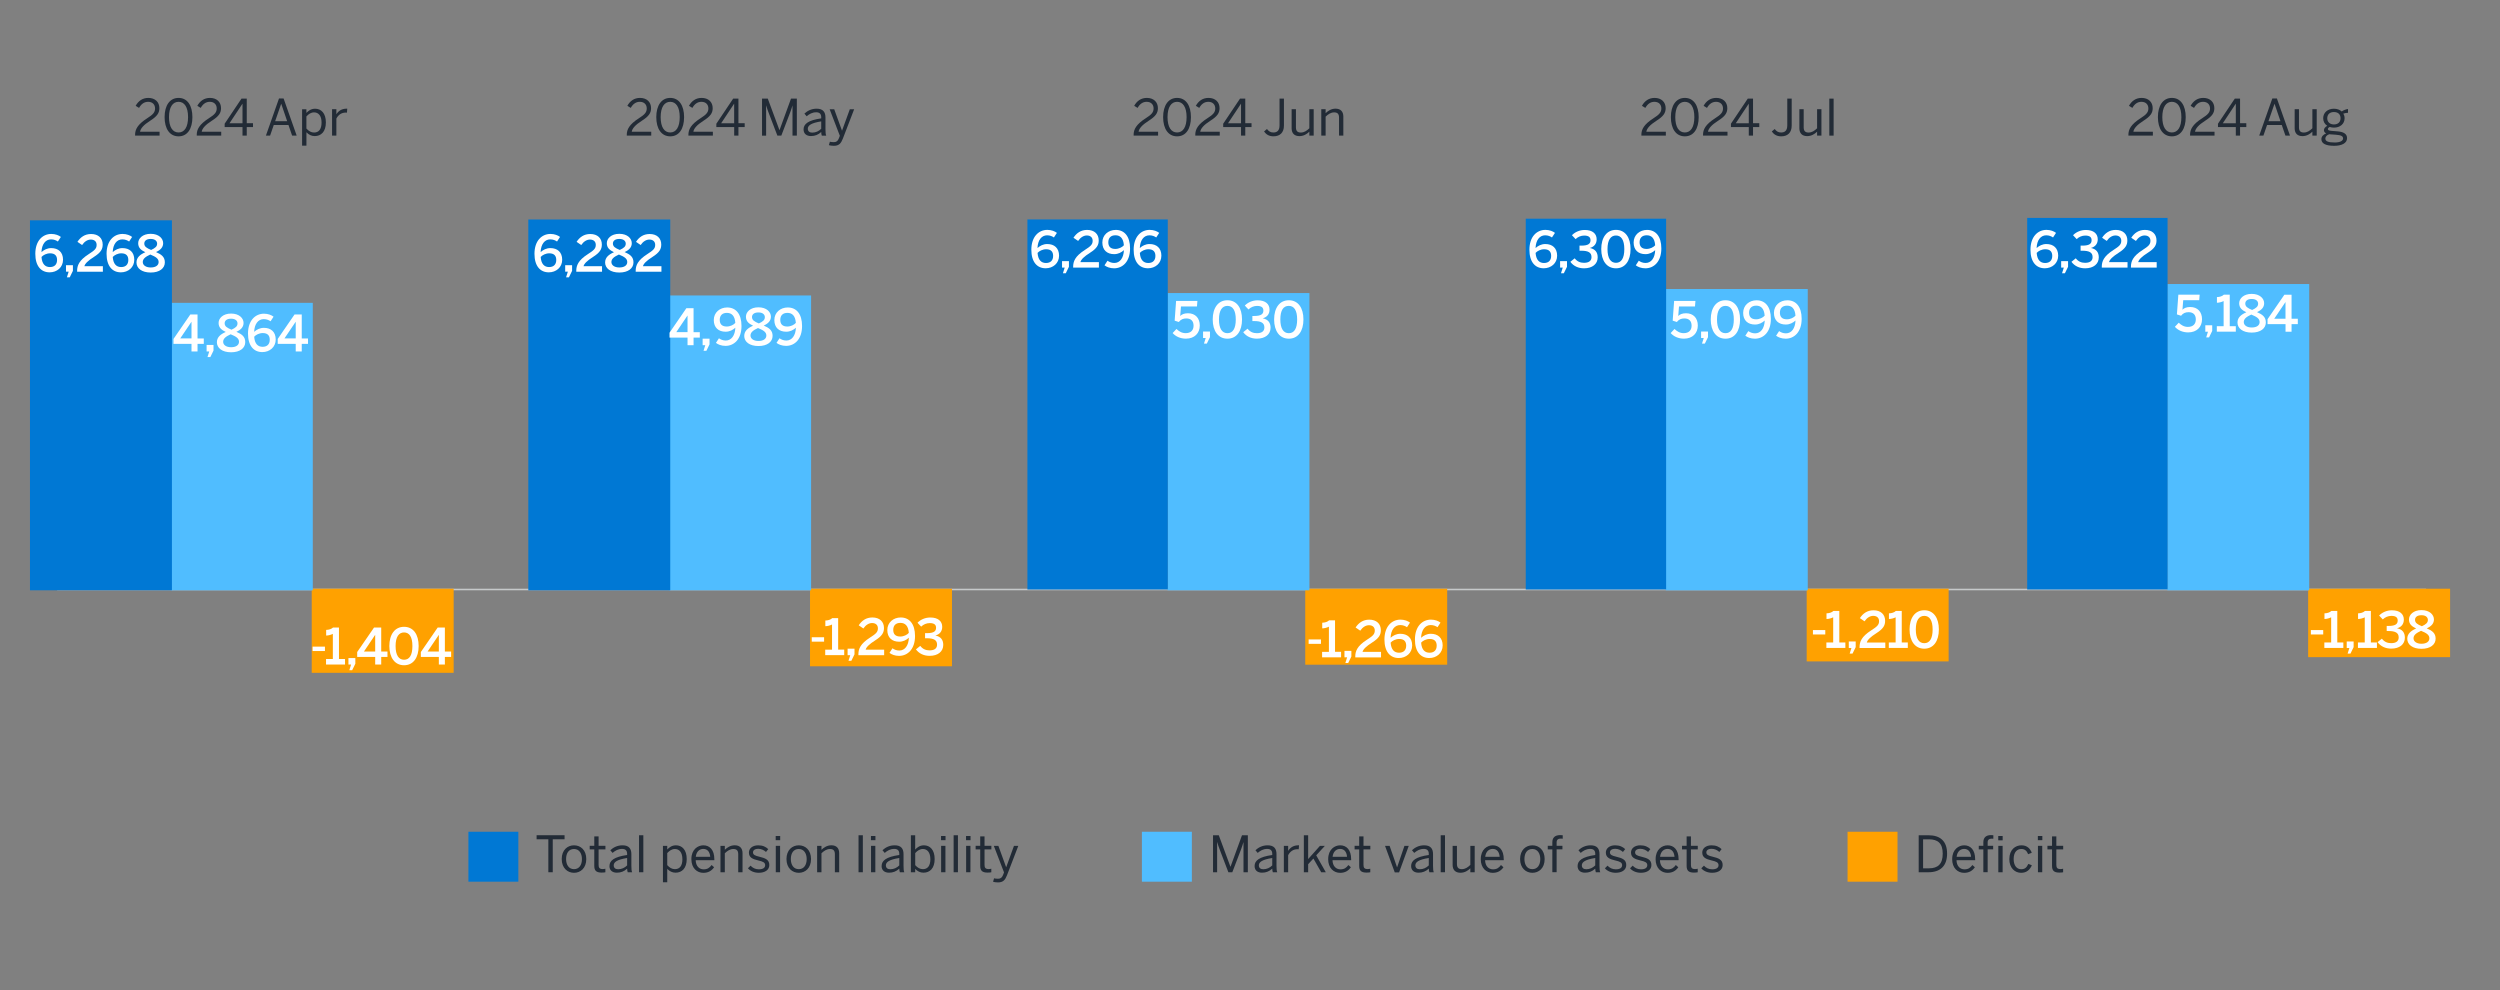 <?xml version="1.0" encoding="UTF-8"?><svg id="graph" xmlns="http://www.w3.org/2000/svg" viewBox="0 0 800 316.94"><rect x="0" y="0" width="800" height="316.94" fill="#808080" stroke="none"/><defs><style>.cls-1,.cls-2,.cls-3{fill:none;}.cls-4,.cls-5{fill:#ffa100;}.cls-6{stroke:#50bdff;}.cls-6,.cls-7{fill:#50bdff;}.cls-6,.cls-8,.cls-2,.cls-5,.cls-3{stroke-miterlimit:10;}.cls-6,.cls-8,.cls-5,.cls-3{stroke-width:.5px;}.cls-9,.cls-8{fill:#0078d4;}.cls-10{isolation:isolate;}.cls-8{stroke:#0078d4;}.cls-11{fill:#fff;}.cls-2{stroke:#000;}.cls-12{fill:#222b36;}.cls-5{stroke:#ffa100;}.cls-3{stroke:#c6c9ca;}</style></defs><path class="cls-12" d="M175.47,279.12v-10.55h-3.76v-1.3h8.95v1.3h-3.78v10.55h-1.41Z"/><path class="cls-12" d="M179.75,274.9c0-2.91,1.86-4.4,3.94-4.4s3.92,1.49,3.92,4.4-1.86,4.4-3.92,4.4-3.94-1.5-3.94-4.4ZM186.22,274.9c0-1.76-.85-3.22-2.53-3.22s-2.54,1.31-2.54,3.22c0,1.79.83,3.23,2.54,3.23,1.6,0,2.53-1.3,2.53-3.23Z"/><path class="cls-12" d="M190.17,277.07v-5.27h-1.47v-1.14h1.47v-3.01h1.38v3.01h2.19v1.14h-2.19v4.96c0,.9.29,1.34,1.31,1.34.3,0,.64-.05.86-.11v1.14c-.24.05-.77.1-1.2.1-1.78,0-2.35-.69-2.35-2.16Z"/><path class="cls-12" d="M195.03,277.12c0-1.71,1.46-2.93,5.65-3.52v-.38c0-1.06-.56-1.57-1.6-1.57-1.28,0-2.23.56-3.06,1.28l-.72-.86c.98-.9,2.24-1.57,3.92-1.57,2.02,0,2.82,1.06,2.82,2.82v3.73c0,1.02.06,1.65.24,2.08h-1.41c-.11-.35-.19-.69-.19-1.17-.94.88-2,1.3-3.27,1.3-1.46,0-2.39-.77-2.39-2.13ZM200.68,276.93v-2.37c-3.22.51-4.29,1.3-4.29,2.35,0,.82.54,1.25,1.42,1.25,1.12,0,2.08-.46,2.87-1.23Z"/><path class="cls-12" d="M204.49,279.12v-11.84h1.38v11.84h-1.38Z"/><path class="cls-12" d="M212.14,282.32v-11.65h1.38v1.17c.64-.7,1.52-1.34,2.79-1.34,1.94,0,3.44,1.44,3.44,4.39s-1.52,4.37-3.59,4.37c-1.04,0-1.92-.46-2.64-1.22v4.29h-1.38ZM218.36,274.9c0-2.16-1.02-3.22-2.38-3.22-.98,0-1.76.53-2.46,1.3v3.87c.74.83,1.55,1.28,2.45,1.28,1.47,0,2.4-.99,2.4-3.23Z"/><path class="cls-12" d="M221.24,274.9c0-3.07,2.05-4.4,3.83-4.4,2,0,3.52,1.41,3.52,4.47v.29h-5.97c.05,1.91,1.15,2.93,2.54,2.93,1.22,0,1.9-.5,2.55-1.38l.8.71c-.78,1.12-1.86,1.79-3.44,1.79-2,0-3.83-1.46-3.83-4.4ZM227.27,274.18c-.11-1.5-.83-2.53-2.22-2.53-1.14,0-2.21.78-2.4,2.53h4.63Z"/><path class="cls-12" d="M230.55,279.12v-8.45h1.39v1.26c.74-.72,1.79-1.44,3.17-1.44,1.62,0,2.5.93,2.5,2.53v6.1h-1.38v-5.79c0-1.12-.48-1.65-1.55-1.65-1.01,0-1.86.53-2.74,1.36v6.08h-1.39Z"/><path class="cls-12" d="M239.35,277.84l.83-.83c.64.69,1.49,1.17,2.64,1.17,1.31,0,2.03-.46,2.03-1.33s-.74-1.17-2.18-1.5c-1.79-.43-3.02-.91-3.02-2.54,0-1.28,1.12-2.31,2.96-2.31,1.49,0,2.45.48,3.23,1.22l-.72.91c-.64-.59-1.5-1.01-2.45-1.01-1.23,0-1.71.54-1.71,1.14,0,.78.67,1.07,2,1.38,1.9.46,3.22.93,3.22,2.67,0,1.62-1.46,2.48-3.38,2.48-1.52,0-2.77-.61-3.46-1.44Z"/><path class="cls-12" d="M248.22,268.86v-1.34h1.44v1.34h-1.44ZM248.25,279.12v-8.45h1.38v8.45h-1.38Z"/><path class="cls-12" d="M251.67,274.9c0-2.91,1.86-4.4,3.94-4.4s3.92,1.49,3.92,4.4-1.86,4.4-3.92,4.4-3.94-1.5-3.94-4.4ZM258.14,274.9c0-1.76-.85-3.22-2.53-3.22s-2.54,1.31-2.54,3.22c0,1.79.83,3.23,2.54,3.23,1.6,0,2.53-1.3,2.53-3.23Z"/><path class="cls-12" d="M261.48,279.12v-8.45h1.39v1.26c.74-.72,1.79-1.44,3.17-1.44,1.62,0,2.5.93,2.5,2.53v6.1h-1.38v-5.79c0-1.12-.48-1.65-1.55-1.65-1.01,0-1.86.53-2.74,1.36v6.08h-1.39Z"/><path class="cls-12" d="M274.73,279.12v-11.84h1.38v11.84h-1.38Z"/><path class="cls-12" d="M278.7,268.86v-1.34h1.44v1.34h-1.44ZM278.73,279.12v-8.45h1.38v8.45h-1.38Z"/><path class="cls-12" d="M282.12,277.12c0-1.71,1.46-2.93,5.65-3.52v-.38c0-1.06-.56-1.57-1.6-1.57-1.28,0-2.23.56-3.06,1.28l-.72-.86c.98-.9,2.24-1.57,3.92-1.57,2.02,0,2.82,1.06,2.82,2.82v3.73c0,1.02.06,1.65.24,2.08h-1.41c-.11-.35-.19-.69-.19-1.17-.94.88-2,1.3-3.27,1.3-1.46,0-2.39-.77-2.39-2.13ZM287.77,276.93v-2.37c-3.22.51-4.29,1.3-4.29,2.35,0,.82.54,1.25,1.42,1.25,1.12,0,2.08-.46,2.87-1.23Z"/><path class="cls-12" d="M292.86,278.03v1.09h-1.38v-11.84h1.38v4.58c.64-.72,1.52-1.36,2.79-1.36,1.94,0,3.44,1.44,3.44,4.39s-1.52,4.37-3.59,4.37c-1.04,0-1.92-.46-2.64-1.22ZM297.71,274.9c0-2.16-1.02-3.22-2.38-3.22-.98,0-1.76.53-2.46,1.3v3.87c.74.83,1.55,1.28,2.45,1.28,1.47,0,2.4-.99,2.4-3.23Z"/><path class="cls-12" d="M301.13,268.86v-1.34h1.44v1.34h-1.44ZM301.16,279.12v-8.45h1.38v8.45h-1.38Z"/><path class="cls-12" d="M305.16,279.12v-11.84h1.38v11.84h-1.38Z"/><path class="cls-12" d="M309.13,268.86v-1.34h1.44v1.34h-1.44ZM309.16,279.12v-8.45h1.38v8.45h-1.38Z"/><path class="cls-12" d="M313.67,277.07v-5.27h-1.47v-1.14h1.47v-3.01h1.38v3.01h2.19v1.14h-2.19v4.96c0,.9.29,1.34,1.31,1.34.3,0,.64-.05.86-.11v1.14c-.24.05-.77.1-1.2.1-1.78,0-2.35-.69-2.35-2.16Z"/><path class="cls-12" d="M317.78,282.16l.32-1.1c.24.06.66.14,1.25.14.86,0,1.28-.37,1.62-1.2l.32-.83-3.27-8.5h1.46l2.48,6.83h.03l2.48-6.83h1.39l-3.62,9.41c-.58,1.49-1.23,2.29-2.88,2.29-.75,0-1.22-.1-1.58-.21Z"/><rect class="cls-9" x="149.89" y="266.16" width="15.98" height="15.98"/><path class="cls-12" d="M388.17,279.12v-11.84h1.84l3.73,10.07h.03l3.67-10.07h1.87v11.84h-1.39v-9.59h-.03c-.16.62-.45,1.39-.72,2.18l-2.83,7.41h-1.26l-2.83-7.41c-.29-.78-.48-1.28-.74-2.22h-.03v9.64h-1.3Z"/><path class="cls-12" d="M401.47,277.12c0-1.71,1.46-2.93,5.65-3.52v-.38c0-1.06-.56-1.57-1.6-1.57-1.28,0-2.22.56-3.06,1.28l-.72-.86c.98-.9,2.24-1.57,3.92-1.57,2.02,0,2.82,1.06,2.82,2.82v3.73c0,1.02.06,1.65.24,2.08h-1.41c-.11-.35-.19-.69-.19-1.17-.94.88-2,1.3-3.27,1.3-1.46,0-2.38-.77-2.38-2.13ZM407.12,276.93v-2.37c-3.22.51-4.29,1.3-4.29,2.35,0,.82.54,1.25,1.42,1.25,1.12,0,2.08-.46,2.87-1.23Z"/><path class="cls-12" d="M410.83,279.12v-8.45h1.38v1.57h.03c.62-.98,1.62-1.75,3.27-1.75h.18l-.1,1.28s-.35-.02-.4-.02c-1.34,0-2.35.7-2.98,1.91v5.46h-1.38Z"/><path class="cls-12" d="M417.23,279.12v-11.84h1.38v7.62l3.78-4.23h1.57l-2.77,3.03,3.07,5.43h-1.47l-2.5-4.4-1.68,1.81v2.59h-1.38Z"/><path class="cls-12" d="M425.02,274.9c0-3.07,2.05-4.4,3.83-4.4,2,0,3.52,1.41,3.52,4.47v.29h-5.97c.05,1.91,1.15,2.93,2.54,2.93,1.22,0,1.9-.5,2.54-1.38l.8.71c-.78,1.12-1.86,1.79-3.44,1.79-2,0-3.83-1.46-3.83-4.4ZM431.05,274.18c-.11-1.5-.83-2.53-2.22-2.53-1.14,0-2.21.78-2.4,2.53h4.63Z"/><path class="cls-12" d="M434.94,277.07v-5.27h-1.47v-1.14h1.47v-3.01h1.38v3.01h2.19v1.14h-2.19v4.96c0,.9.29,1.34,1.31,1.34.3,0,.64-.05.86-.11v1.14c-.24.05-.77.1-1.2.1-1.78,0-2.35-.69-2.35-2.16Z"/><path class="cls-12" d="M446.32,279.16l-3.11-8.48h1.47l2.37,6.85h.03l2.34-6.85h1.38l-3.09,8.48h-1.39Z"/><path class="cls-12" d="M451.56,277.12c0-1.71,1.46-2.93,5.65-3.52v-.38c0-1.06-.56-1.57-1.6-1.57-1.28,0-2.22.56-3.06,1.28l-.72-.86c.98-.9,2.24-1.57,3.92-1.57,2.02,0,2.82,1.06,2.82,2.82v3.73c0,1.02.06,1.65.24,2.08h-1.41c-.11-.35-.19-.69-.19-1.17-.94.88-2,1.3-3.27,1.3-1.46,0-2.38-.77-2.38-2.13ZM457.21,276.93v-2.37c-3.22.51-4.29,1.3-4.29,2.35,0,.82.54,1.25,1.42,1.25,1.12,0,2.08-.46,2.87-1.23Z"/><path class="cls-12" d="M461.02,279.12v-11.84h1.38v11.84h-1.38Z"/><path class="cls-12" d="M464.84,276.77v-6.1h1.38v5.81c0,1.12.48,1.65,1.55,1.65s1.86-.53,2.74-1.36v-6.1h1.39v8.45h-1.39v-1.26c-.74.72-1.79,1.42-3.17,1.42-1.62,0-2.5-.91-2.5-2.51Z"/><path class="cls-12" d="M473.85,274.9c0-3.07,2.05-4.4,3.83-4.4,2,0,3.52,1.41,3.52,4.47v.29h-5.97c.05,1.91,1.15,2.93,2.54,2.93,1.22,0,1.9-.5,2.54-1.38l.8.71c-.78,1.12-1.86,1.79-3.44,1.79-2,0-3.83-1.46-3.83-4.4ZM479.89,274.18c-.11-1.5-.83-2.53-2.22-2.53-1.14,0-2.21.78-2.4,2.53h4.63Z"/><path class="cls-12" d="M486.43,274.9c0-2.91,1.86-4.4,3.94-4.4s3.92,1.49,3.92,4.4-1.86,4.4-3.92,4.4-3.94-1.5-3.94-4.4ZM492.89,274.9c0-1.76-.85-3.22-2.53-3.22s-2.54,1.31-2.54,3.22c0,1.79.83,3.23,2.54,3.23,1.6,0,2.53-1.3,2.53-3.23Z"/><path class="cls-12" d="M496.75,279.12v-7.32h-1.47v-1.14h1.47v-1.14c0-1.42.75-2.29,2.54-2.29.24,0,.66.05.78.05v1.12c-.13-.03-.4-.05-.59-.05-.77,0-1.36.27-1.36,1.18v1.12h1.86v1.14h-1.86v7.32h-1.38Z"/><path class="cls-12" d="M504.83,277.12c0-1.71,1.46-2.93,5.65-3.52v-.38c0-1.06-.56-1.57-1.6-1.57-1.28,0-2.22.56-3.06,1.28l-.72-.86c.98-.9,2.24-1.57,3.92-1.57,2.02,0,2.82,1.06,2.82,2.82v3.73c0,1.02.06,1.65.24,2.08h-1.41c-.11-.35-.19-.69-.19-1.17-.94.88-2,1.3-3.27,1.3-1.46,0-2.38-.77-2.38-2.13ZM510.48,276.93v-2.37c-3.22.51-4.29,1.3-4.29,2.35,0,.82.54,1.25,1.42,1.25,1.12,0,2.08-.46,2.87-1.23Z"/><path class="cls-12" d="M513.58,277.84l.83-.83c.64.69,1.49,1.17,2.64,1.17,1.31,0,2.03-.46,2.03-1.33s-.74-1.17-2.18-1.5c-1.79-.43-3.03-.91-3.03-2.54,0-1.28,1.12-2.31,2.96-2.31,1.49,0,2.45.48,3.23,1.22l-.72.91c-.64-.59-1.5-1.01-2.45-1.01-1.23,0-1.71.54-1.71,1.14,0,.78.67,1.07,2,1.38,1.91.46,3.22.93,3.22,2.67,0,1.62-1.46,2.48-3.38,2.48-1.52,0-2.77-.61-3.46-1.44Z"/><path class="cls-12" d="M521.63,277.84l.83-.83c.64.69,1.49,1.17,2.64,1.17,1.31,0,2.03-.46,2.03-1.33s-.74-1.17-2.18-1.5c-1.79-.43-3.03-.91-3.03-2.54,0-1.28,1.12-2.31,2.96-2.31,1.49,0,2.45.48,3.23,1.22l-.72.91c-.64-.59-1.5-1.01-2.45-1.01-1.23,0-1.71.54-1.71,1.14,0,.78.67,1.07,2,1.38,1.91.46,3.22.93,3.22,2.67,0,1.62-1.46,2.48-3.38,2.48-1.52,0-2.77-.61-3.46-1.44Z"/><path class="cls-12" d="M529.8,274.9c0-3.07,2.05-4.4,3.83-4.4,2,0,3.52,1.41,3.52,4.47v.29h-5.97c.05,1.91,1.15,2.93,2.54,2.93,1.22,0,1.9-.5,2.54-1.38l.8.71c-.78,1.12-1.86,1.79-3.44,1.79-2,0-3.83-1.46-3.83-4.4ZM535.84,274.18c-.11-1.5-.83-2.53-2.22-2.53-1.14,0-2.21.78-2.4,2.53h4.63Z"/><path class="cls-12" d="M539.72,277.07v-5.27h-1.47v-1.14h1.47v-3.01h1.38v3.01h2.19v1.14h-2.19v4.96c0,.9.29,1.34,1.31,1.34.3,0,.64-.05.86-.11v1.14c-.24.05-.77.1-1.2.1-1.78,0-2.35-.69-2.35-2.16Z"/><path class="cls-12" d="M544.43,277.84l.83-.83c.64.69,1.49,1.17,2.64,1.17,1.31,0,2.03-.46,2.03-1.33s-.74-1.17-2.18-1.5c-1.79-.43-3.03-.91-3.03-2.54,0-1.28,1.12-2.31,2.96-2.31,1.49,0,2.45.48,3.23,1.22l-.72.91c-.64-.59-1.5-1.01-2.45-1.01-1.23,0-1.71.54-1.71,1.14,0,.78.67,1.07,2,1.38,1.91.46,3.22.93,3.22,2.67,0,1.62-1.46,2.48-3.38,2.48-1.52,0-2.77-.61-3.46-1.44Z"/><rect class="cls-7" x="365.41" y="266.16" width="15.98" height="15.98"/><path class="cls-12" d="M613.98,279.12v-11.84h3.12c3.81,0,5.97,1.92,5.97,5.89s-2.21,5.95-5.97,5.95h-3.12ZM615.39,277.86h1.89c2.87,0,4.39-1.39,4.39-4.69s-1.54-4.59-4.42-4.59h-1.86v9.28Z"/><path class="cls-12" d="M624.7,274.9c0-3.07,2.05-4.4,3.83-4.4,2,0,3.52,1.41,3.52,4.47v.29h-5.97c.05,1.91,1.15,2.93,2.54,2.93,1.22,0,1.9-.5,2.54-1.38l.8.71c-.78,1.12-1.86,1.79-3.44,1.79-2,0-3.83-1.46-3.83-4.4ZM630.74,274.18c-.11-1.5-.83-2.53-2.22-2.53-1.14,0-2.21.78-2.4,2.53h4.63Z"/><path class="cls-12" d="M634.67,279.12v-7.32h-1.47v-1.14h1.47v-1.14c0-1.42.78-2.29,2.43-2.29.26,0,.62.05.77.05v1.12c-.14-.03-.38-.03-.56-.03-.77,0-1.26.35-1.26,1.18v1.1h1.76v1.14h-1.76v7.32h-1.38ZM639.44,268.91v-1.39h1.41v1.39h-1.41ZM639.46,279.12v-8.45h1.38v8.45h-1.38Z"/><path class="cls-12" d="M642.99,274.9c0-3.09,1.98-4.4,3.87-4.4s2.8,1.12,3.31,2.37l-1.17.48c-.42-1.09-1.07-1.68-2.18-1.68-1.22,0-2.45.85-2.45,3.23,0,2.08.99,3.25,2.42,3.25,1.07,0,1.73-.46,2.27-1.7l1.14.45c-.66,1.41-1.63,2.4-3.46,2.4-1.95,0-3.76-1.5-3.76-4.4Z"/><path class="cls-12" d="M652.11,268.86v-1.34h1.44v1.34h-1.44ZM652.14,279.12v-8.45h1.38v8.45h-1.38Z"/><path class="cls-12" d="M656.65,277.07v-5.27h-1.47v-1.14h1.47v-3.01h1.38v3.01h2.19v1.14h-2.19v4.96c0,.9.29,1.34,1.31,1.34.3,0,.64-.05.86-.11v1.14c-.24.05-.77.1-1.2.1-1.78,0-2.35-.69-2.35-2.16Z"/><rect class="cls-4" x="591.22" y="266.16" width="15.98" height="15.98"/><g class="cls-10"><path class="cls-12" d="M43.23,43.4v-.26c0-1.71.77-3.31,3.89-5.31,1.78-1.14,2.5-1.86,2.5-3.12s-.82-2.13-2.22-2.13c-1.22,0-2.19.67-2.9,1.95l-1.09-.67c.87-1.57,2.21-2.53,4.05-2.53,2.19,0,3.54,1.34,3.54,3.28,0,1.55-.71,2.61-2.98,4.05-2.06,1.31-3.07,2.48-3.2,3.49h6.24v1.25h-7.83Z"/><path class="cls-12" d="M52.67,37.48c0-3.7,1.63-6.15,4.47-6.15s4.43,2.45,4.43,6.15-1.58,6.15-4.43,6.15-4.47-2.45-4.47-6.15ZM60.18,37.48c0-3.22-1.18-4.9-3.04-4.9s-3.06,1.68-3.06,4.9,1.18,4.91,3.06,4.91,3.04-1.7,3.04-4.91Z"/><path class="cls-12" d="M62.96,43.4v-.26c0-1.71.77-3.31,3.89-5.31,1.78-1.14,2.5-1.86,2.5-3.12s-.82-2.13-2.22-2.13c-1.22,0-2.19.67-2.9,1.95l-1.09-.67c.87-1.57,2.21-2.53,4.05-2.53,2.19,0,3.54,1.34,3.54,3.28,0,1.55-.71,2.61-2.98,4.05-2.06,1.31-3.07,2.48-3.2,3.49h6.24v1.25h-7.83Z"/><path class="cls-12" d="M77.6,43.4v-2.74h-5.71v-1.07l5.39-8.04h1.68v7.88h2v1.23h-2v2.74h-1.36ZM73.44,39.44h4.16v-6.23h-.03l-4.13,6.23Z"/><path class="cls-12" d="M85.09,43.4l4.19-11.89h1.47l4.19,11.89h-1.46l-1.17-3.39h-4.71l-1.17,3.39h-1.36ZM88.05,38.78h3.84l-1.89-5.55h-.03l-1.92,5.55Z"/><path class="cls-12" d="M96.67,46.61v-11.65h1.38v1.17c.64-.7,1.52-1.34,2.79-1.34,1.94,0,3.44,1.44,3.44,4.39s-1.52,4.37-3.58,4.37c-1.04,0-1.92-.46-2.64-1.22v4.29h-1.38ZM102.9,39.18c0-2.16-1.02-3.22-2.39-3.22-.98,0-1.76.53-2.46,1.3v3.87c.74.83,1.55,1.28,2.45,1.28,1.47,0,2.4-.99,2.4-3.23Z"/><path class="cls-12" d="M106.26,43.4v-8.45h1.38v1.57h.03c.62-.98,1.62-1.75,3.27-1.75h.18l-.1,1.28s-.35-.02-.4-.02c-1.34,0-2.35.7-2.98,1.91v5.46h-1.38Z"/></g><g class="cls-10"><path class="cls-12" d="M200.57,43.4v-.26c0-1.71.77-3.31,3.89-5.31,1.78-1.14,2.5-1.86,2.5-3.12s-.82-2.13-2.22-2.13c-1.22,0-2.19.67-2.9,1.95l-1.09-.67c.87-1.57,2.21-2.53,4.05-2.53,2.19,0,3.54,1.34,3.54,3.28,0,1.55-.71,2.61-2.98,4.05-2.06,1.31-3.07,2.48-3.2,3.49h6.24v1.25h-7.83Z"/><path class="cls-12" d="M210.01,37.48c0-3.7,1.63-6.15,4.47-6.15s4.43,2.45,4.43,6.15-1.58,6.15-4.43,6.15-4.47-2.45-4.47-6.15ZM217.51,37.48c0-3.22-1.18-4.9-3.04-4.9s-3.06,1.68-3.06,4.9,1.18,4.91,3.06,4.91,3.04-1.7,3.04-4.91Z"/><path class="cls-12" d="M220.29,43.4v-.26c0-1.71.77-3.31,3.89-5.31,1.78-1.14,2.5-1.86,2.5-3.12s-.82-2.13-2.22-2.13c-1.22,0-2.19.67-2.9,1.95l-1.09-.67c.87-1.57,2.21-2.53,4.05-2.53,2.19,0,3.54,1.34,3.54,3.28,0,1.55-.71,2.61-2.98,4.05-2.06,1.31-3.07,2.48-3.2,3.49h6.24v1.25h-7.83Z"/><path class="cls-12" d="M234.94,43.4v-2.74h-5.71v-1.07l5.39-8.04h1.68v7.88h2v1.23h-2v2.74h-1.36ZM230.77,39.44h4.16v-6.23h-.03l-4.13,6.23Z"/><path class="cls-12" d="M243.85,43.4v-11.84h1.84l3.73,10.07h.03l3.67-10.07h1.87v11.84h-1.39v-9.59h-.03c-.16.62-.45,1.39-.72,2.18l-2.83,7.41h-1.26l-2.83-7.41c-.29-.78-.48-1.28-.74-2.22h-.03v9.64h-1.3Z"/><path class="cls-12" d="M257.14,41.4c0-1.71,1.46-2.93,5.65-3.52v-.38c0-1.06-.56-1.57-1.6-1.57-1.28,0-2.22.56-3.06,1.28l-.72-.86c.98-.9,2.24-1.57,3.92-1.57,2.02,0,2.82,1.06,2.82,2.82v3.73c0,1.02.06,1.65.24,2.08h-1.41c-.11-.35-.19-.69-.19-1.17-.94.88-2,1.3-3.27,1.3-1.46,0-2.38-.77-2.38-2.13ZM262.79,41.21v-2.37c-3.22.51-4.29,1.3-4.29,2.35,0,.82.54,1.25,1.42,1.25,1.12,0,2.08-.46,2.87-1.23Z"/><path class="cls-12" d="M265.24,46.45l.32-1.1c.24.06.66.14,1.25.14.86,0,1.28-.37,1.62-1.2l.32-.83-3.26-8.5h1.46l2.48,6.83h.03l2.48-6.83h1.39l-3.62,9.41c-.58,1.49-1.23,2.29-2.88,2.29-.75,0-1.22-.1-1.58-.21Z"/></g><g class="cls-10"><path class="cls-12" d="M362.76,43.4v-.26c0-1.71.77-3.31,3.89-5.31,1.78-1.14,2.5-1.86,2.5-3.12s-.82-2.13-2.22-2.13c-1.22,0-2.19.67-2.9,1.95l-1.09-.67c.87-1.57,2.21-2.53,4.05-2.53,2.19,0,3.54,1.34,3.54,3.28,0,1.55-.71,2.61-2.98,4.05-2.06,1.31-3.07,2.48-3.2,3.49h6.24v1.25h-7.83Z"/><path class="cls-12" d="M372.2,37.48c0-3.7,1.63-6.15,4.47-6.15s4.43,2.45,4.43,6.15-1.58,6.15-4.43,6.15-4.47-2.45-4.47-6.15ZM379.71,37.48c0-3.22-1.18-4.9-3.04-4.9s-3.06,1.68-3.06,4.9,1.18,4.91,3.06,4.91,3.04-1.7,3.04-4.91Z"/><path class="cls-12" d="M382.49,43.4v-.26c0-1.71.77-3.31,3.89-5.31,1.78-1.14,2.5-1.86,2.5-3.12s-.82-2.13-2.22-2.13c-1.22,0-2.19.67-2.9,1.95l-1.09-.67c.87-1.57,2.21-2.53,4.05-2.53,2.19,0,3.54,1.34,3.54,3.28,0,1.55-.71,2.61-2.98,4.05-2.06,1.31-3.07,2.48-3.2,3.49h6.24v1.25h-7.83Z"/><path class="cls-12" d="M397.13,43.4v-2.74h-5.71v-1.07l5.39-8.04h1.68v7.88h2v1.23h-2v2.74h-1.36ZM392.97,39.44h4.16v-6.23h-.03l-4.13,6.23Z"/><path class="cls-12" d="M404.49,42.08l.94-.8c.48.66,1.09,1.12,2.02,1.12,1.2,0,2-.58,2-2.29v-8.55h1.41v8.64c0,2.22-1.26,3.42-3.36,3.42-1.44,0-2.34-.62-3.01-1.55Z"/><path class="cls-12" d="M413.32,41.05v-6.1h1.38v5.81c0,1.12.48,1.65,1.55,1.65s1.86-.53,2.74-1.36v-6.1h1.39v8.45h-1.39v-1.26c-.74.72-1.79,1.42-3.17,1.42-1.62,0-2.5-.91-2.5-2.51Z"/><path class="cls-12" d="M422.81,43.4v-8.45h1.39v1.26c.74-.72,1.79-1.44,3.17-1.44,1.62,0,2.5.93,2.5,2.53v6.1h-1.38v-5.79c0-1.12-.48-1.65-1.55-1.65-1.01,0-1.86.53-2.74,1.36v6.08h-1.39Z"/></g><g class="cls-10"><path class="cls-12" d="M525.24,43.4v-.26c0-1.71.77-3.31,3.89-5.31,1.78-1.14,2.5-1.86,2.5-3.12s-.82-2.13-2.22-2.13c-1.22,0-2.19.67-2.9,1.95l-1.09-.67c.87-1.57,2.21-2.53,4.05-2.53,2.19,0,3.54,1.34,3.54,3.28,0,1.55-.71,2.61-2.98,4.05-2.06,1.31-3.07,2.48-3.2,3.49h6.24v1.25h-7.83Z"/><path class="cls-12" d="M534.68,37.48c0-3.7,1.63-6.15,4.47-6.15s4.43,2.45,4.43,6.15-1.58,6.15-4.43,6.15-4.47-2.45-4.47-6.15ZM542.19,37.48c0-3.22-1.18-4.9-3.04-4.9s-3.06,1.68-3.06,4.9,1.18,4.91,3.06,4.91,3.04-1.7,3.04-4.91Z"/><path class="cls-12" d="M544.97,43.4v-.26c0-1.71.77-3.31,3.89-5.31,1.78-1.14,2.5-1.86,2.5-3.12s-.82-2.13-2.22-2.13c-1.22,0-2.19.67-2.9,1.95l-1.09-.67c.87-1.57,2.21-2.53,4.05-2.53,2.19,0,3.54,1.34,3.54,3.28,0,1.55-.71,2.61-2.98,4.05-2.06,1.31-3.07,2.48-3.2,3.49h6.24v1.25h-7.83Z"/><path class="cls-12" d="M559.61,43.4v-2.74h-5.71v-1.07l5.39-8.04h1.68v7.88h2v1.23h-2v2.74h-1.36ZM555.45,39.44h4.16v-6.23h-.03l-4.13,6.23Z"/><path class="cls-12" d="M566.97,42.08l.94-.8c.48.66,1.09,1.12,2.02,1.12,1.2,0,2-.58,2-2.29v-8.55h1.41v8.64c0,2.22-1.26,3.43-3.36,3.43-1.44,0-2.34-.62-3.01-1.55Z"/><path class="cls-12" d="M575.8,41.05v-6.1h1.38v5.81c0,1.12.48,1.65,1.55,1.65s1.86-.53,2.74-1.36v-6.1h1.39v8.45h-1.39v-1.26c-.74.72-1.79,1.42-3.17,1.42-1.62,0-2.5-.91-2.5-2.51Z"/><path class="cls-12" d="M585.38,43.4v-11.84h1.38v11.84h-1.38Z"/></g><g class="cls-10"><path class="cls-12" d="M681.09,43.4v-.26c0-1.71.77-3.31,3.89-5.31,1.78-1.14,2.5-1.86,2.5-3.12s-.82-2.13-2.22-2.13c-1.22,0-2.19.67-2.9,1.95l-1.09-.67c.87-1.57,2.21-2.53,4.05-2.53,2.19,0,3.54,1.34,3.54,3.28,0,1.55-.71,2.61-2.98,4.05-2.06,1.31-3.07,2.48-3.2,3.49h6.24v1.25h-7.83Z"/><path class="cls-12" d="M690.53,37.48c0-3.7,1.63-6.15,4.47-6.15s4.43,2.45,4.43,6.15-1.58,6.15-4.43,6.15-4.47-2.45-4.47-6.15ZM698.04,37.48c0-3.22-1.18-4.9-3.04-4.9s-3.06,1.68-3.06,4.9,1.18,4.91,3.06,4.91,3.04-1.7,3.04-4.91Z"/><path class="cls-12" d="M700.82,43.4v-.26c0-1.71.77-3.31,3.89-5.31,1.78-1.14,2.5-1.86,2.5-3.12s-.82-2.13-2.22-2.13c-1.22,0-2.19.67-2.9,1.95l-1.09-.67c.87-1.57,2.21-2.53,4.05-2.53,2.19,0,3.54,1.34,3.54,3.28,0,1.55-.71,2.61-2.98,4.05-2.06,1.31-3.07,2.48-3.2,3.49h6.24v1.25h-7.83Z"/><path class="cls-12" d="M715.46,43.4v-2.74h-5.71v-1.07l5.39-8.04h1.68v7.88h2v1.23h-2v2.74h-1.36ZM711.3,39.44h4.16v-6.23h-.03l-4.13,6.23Z"/><path class="cls-12" d="M722.95,43.4l4.19-11.89h1.47l4.19,11.89h-1.46l-1.17-3.39h-4.71l-1.17,3.39h-1.36ZM725.91,38.78h3.84l-1.89-5.55h-.03l-1.92,5.55Z"/><path class="cls-12" d="M734.29,41.05v-6.1h1.38v5.81c0,1.12.48,1.65,1.55,1.65s1.86-.53,2.74-1.36v-6.1h1.39v8.45h-1.39v-1.26c-.74.72-1.79,1.42-3.17,1.42-1.62,0-2.5-.91-2.5-2.51Z"/><path class="cls-12" d="M742.84,44.56c0-.86.59-1.5,1.54-1.87-.48-.22-.72-.58-.72-1.07,0-.54.45-1.01,1.06-1.36-.82-.53-1.3-1.38-1.3-2.43,0-1.78,1.42-3.04,3.44-3.04,1.04,0,1.9.35,2.5.88.51-.38,1.31-.71,2-.79v1.22c-.46,0-1.02.08-1.52.27.27.38.43.88.43,1.46,0,1.82-1.44,3.01-3.41,3.01-.5,0-.91-.08-1.34-.21-.35.16-.59.37-.59.66,0,.35.27.51,1.17.59l1.73.14c2.14.14,3.23.83,3.23,2.19,0,1.6-1.68,2.45-4.13,2.45-2.85,0-4.08-.82-4.08-2.1ZM749.78,44.33c0-.75-.56-1.09-2.34-1.22l-1.6-.11-.48-.05c-.82.29-1.25.82-1.25,1.39,0,.85.88,1.26,2.98,1.26,1.68,0,2.69-.51,2.69-1.28ZM748.98,37.85c0-1.23-.77-2-2.13-2s-2.13.79-2.13,2,.85,1.97,2.14,1.97,2.11-.75,2.11-1.97Z"/></g><line class="cls-3" x1="18.26" y1="188.64" x2="776.36" y2="188.64"/><path class="cls-1" d="M5.91,226.87c0,3.12-1.16,4.84-3.19,4.84-1.79,0-3-1.68-3.03-4.71,0-3.07,1.33-4.77,3.19-4.77s3.03,1.72,3.03,4.64ZM.93,227.01c0,2.38.73,3.74,1.86,3.74,1.27,0,1.88-1.48,1.88-3.82s-.58-3.74-1.86-3.74c-1.09,0-1.88,1.33-1.88,3.82Z"/><path class="cls-1" d="M5.91,208.06c0,3.12-1.16,4.84-3.19,4.84-1.79,0-3-1.68-3.03-4.71,0-3.07,1.33-4.77,3.19-4.77s3.03,1.72,3.03,4.64ZM.93,208.2c0,2.38.73,3.74,1.86,3.74,1.27,0,1.88-1.48,1.88-3.82s-.58-3.74-1.86-3.74c-1.09,0-1.88,1.33-1.88,3.82Z"/><path class="cls-1" d="M5.91,189.25c0,3.12-1.16,4.84-3.19,4.84-1.79,0-3-1.68-3.03-4.71,0-3.07,1.33-4.77,3.19-4.77s3.03,1.72,3.03,4.64ZM.93,189.39c0,2.38.73,3.74,1.86,3.74,1.27,0,1.88-1.48,1.88-3.82s-.58-3.74-1.86-3.74c-1.09,0-1.88,1.33-1.88,3.82Z"/><path class="cls-1" d="M5.91,170.44c0,3.12-1.16,4.84-3.19,4.84-1.79,0-3-1.68-3.03-4.71,0-3.07,1.33-4.77,3.19-4.77s3.03,1.72,3.03,4.64ZM.93,170.58c0,2.38.73,3.74,1.86,3.74,1.27,0,1.88-1.48,1.88-3.82s-.58-3.74-1.86-3.74c-1.09,0-1.88,1.33-1.88,3.82Z"/><path class="cls-1" d="M5.91,151.63c0,3.12-1.16,4.84-3.19,4.84-1.79,0-3-1.68-3.03-4.71,0-3.07,1.33-4.77,3.19-4.77s3.03,1.72,3.03,4.64ZM.93,151.77c0,2.38.73,3.74,1.86,3.74,1.27,0,1.88-1.48,1.88-3.82s-.58-3.74-1.86-3.74c-1.09,0-1.88,1.33-1.88,3.82Z"/><path class="cls-1" d="M5.91,132.82c0,3.12-1.16,4.84-3.19,4.84-1.79,0-3-1.68-3.03-4.71,0-3.07,1.33-4.77,3.19-4.77s3.03,1.72,3.03,4.64ZM.93,132.97c0,2.38.73,3.74,1.86,3.74,1.27,0,1.88-1.48,1.88-3.82s-.58-3.74-1.86-3.74c-1.09,0-1.88,1.33-1.88,3.82Z"/><path class="cls-1" d="M5.91,114.02c0,3.12-1.16,4.84-3.19,4.84-1.79,0-3-1.68-3.03-4.71,0-3.07,1.33-4.77,3.19-4.77s3.03,1.72,3.03,4.64ZM.93,114.16c0,2.38.73,3.74,1.86,3.74,1.27,0,1.88-1.48,1.88-3.82s-.58-3.74-1.86-3.74c-1.09,0-1.88,1.33-1.88,3.82Z"/><path class="cls-1" d="M5.91,95.21c0,3.12-1.16,4.84-3.19,4.84-1.79,0-3-1.68-3.03-4.71,0-3.07,1.33-4.77,3.19-4.77s3.03,1.72,3.03,4.64ZM.93,95.35c0,2.38.73,3.74,1.86,3.74,1.27,0,1.88-1.48,1.88-3.82s-.58-3.74-1.86-3.74c-1.09,0-1.88,1.33-1.88,3.82Z"/><path class="cls-1" d="M5.91,76.4c0,3.12-1.16,4.84-3.19,4.84-1.79,0-3-1.68-3.03-4.71,0-3.07,1.33-4.77,3.19-4.77s3.03,1.72,3.03,4.64ZM.93,76.54c0,2.38.73,3.74,1.86,3.74,1.27,0,1.88-1.48,1.88-3.82s-.58-3.74-1.86-3.74c-1.09,0-1.88,1.33-1.88,3.82Z"/><line class="cls-2" x1="18.26" y1="169.83" x2="37.22" y2="169.83"/><line class="cls-2" x1="18.26" y1="151.02" x2="37.22" y2="151.02"/><line class="cls-2" x1="18.26" y1="132.22" x2="37.22" y2="132.22"/><line class="cls-2" x1="18.26" y1="113.41" x2="37.22" y2="113.41"/><line class="cls-2" x1="18.26" y1="94.6" x2="37.22" y2="94.6"/><line class="cls-2" x1="18.26" y1="75.79" x2="37.22" y2="75.79"/><rect class="cls-5" x="100" y="188.64" width="44.92" height="26.41"/><rect class="cls-5" x="259.46" y="188.64" width="44.92" height="24.32"/><rect class="cls-5" x="417.93" y="188.64" width="44.92" height="23.81"/><rect class="cls-5" x="578.39" y="188.64" width="44.92" height="22.76"/><rect class="cls-5" x="738.86" y="188.64" width="44.92" height="21.4"/><rect class="cls-6" x="54.92" y="97.16" width="44.92" height="91.49"/><rect class="cls-6" x="214.38" y="94.8" width="44.92" height="93.84"/><rect class="cls-6" x="373.85" y="94.03" width="44.92" height="94.61"/><rect class="cls-6" x="533.31" y="92.74" width="44.92" height="95.91"/><rect class="cls-6" x="693.78" y="91.14" width="44.92" height="97.5"/><rect class="cls-8" x="9.84" y="70.75" width="44.92" height="117.89"/><rect class="cls-8" x="169.31" y="70.49" width="44.92" height="118.16"/><rect class="cls-9" x="328.77" y="70.22" width="44.92" height="118.42"/><rect class="cls-9" x="488.24" y="69.98" width="44.92" height="118.66"/><rect class="cls-9" x="648.7" y="69.73" width="44.92" height="118.91"/><g class="cls-10"><path class="cls-11" d="M11.3,81.22c0-4.18,2.34-6.36,5.12-6.36,1.33,0,2.42.46,3.06.96l-.96,1.47c-.54-.38-1.25-.69-2.18-.69-1.79,0-2.98,1.57-3.07,4.07.8-.72,1.83-1.28,3.12-1.28,2.26,0,3.78,1.3,3.78,3.73s-1.94,4.03-4.29,4.03c-2.72,0-4.58-1.98-4.58-5.94ZM18.26,83.19c0-1.23-.58-2.13-2.24-2.13-1.12,0-2.22.56-2.74,1.17.16,2.29,1.2,3.23,2.69,3.23s2.29-.86,2.29-2.27Z"/><path class="cls-11" d="M21.41,88.73l.56-1.79h-.85v-2.08h2.21v1.81l-1.01,2.07h-.91Z"/><path class="cls-11" d="M24.68,86.94v-.26c0-1.71.59-3.36,3.71-5.36,1.81-1.17,2.53-1.73,2.53-2.95,0-1.1-.74-1.71-1.86-1.71-1.04,0-2.05.64-2.79,1.75l-1.49-1.02c.96-1.47,2.34-2.51,4.37-2.51,2.32,0,3.71,1.34,3.71,3.36,0,1.44-.53,2.53-2.8,3.97-1.89,1.2-2.85,2.13-3.06,2.98h5.92v1.76h-8.26Z"/><path class="cls-11" d="M34.1,81.22c0-4.18,2.34-6.36,5.12-6.36,1.33,0,2.42.46,3.06.96l-.96,1.47c-.54-.38-1.25-.69-2.18-.69-1.79,0-2.98,1.57-3.07,4.07.8-.72,1.83-1.28,3.12-1.28,2.26,0,3.78,1.3,3.78,3.73s-1.94,4.03-4.29,4.03c-2.72,0-4.58-1.98-4.58-5.94ZM41.06,83.19c0-1.23-.58-2.13-2.24-2.13-1.12,0-2.22.56-2.74,1.17.16,2.29,1.2,3.23,2.69,3.23s2.29-.86,2.29-2.27Z"/><path class="cls-11" d="M43.68,83.96c0-1.57,1.18-2.54,2.83-3.25-1.42-.69-2.29-1.42-2.29-2.9s1.39-2.99,4-2.99,3.99,1.5,3.99,2.99c0,1.3-.83,2.19-2.29,2.85,1.73.75,2.83,1.54,2.83,3.3,0,1.89-1.68,3.25-4.53,3.25s-4.55-1.34-4.55-3.25ZM50.76,83.85c0-1.07-.88-1.68-2.67-2.4-1.57.72-2.4,1.38-2.4,2.4s.99,1.74,2.54,1.74,2.53-.66,2.53-1.74ZM50.28,77.96c0-.75-.59-1.5-2.05-1.5s-2.06.69-2.06,1.47c0,.98.75,1.46,2.19,2.05,1.34-.62,1.92-1.12,1.92-2.02Z"/></g><g class="cls-10"><path class="cls-11" d="M61.28,112.46v-2.43h-5.76v-1.57l5.39-7.84h2.3v7.68h2v1.73h-2v2.43h-1.94ZM57.68,108.29h3.6v-5.3h-.03l-3.57,5.3Z"/><path class="cls-11" d="M66.4,114.25l.56-1.79h-.85v-2.08h2.21v1.81l-1.01,2.07h-.91Z"/><path class="cls-11" d="M69.41,109.48c0-1.57,1.18-2.54,2.83-3.25-1.42-.69-2.29-1.42-2.29-2.9s1.39-2.99,4-2.99,3.99,1.5,3.99,2.99c0,1.3-.83,2.19-2.29,2.85,1.73.75,2.83,1.54,2.83,3.3,0,1.89-1.68,3.25-4.53,3.25s-4.55-1.34-4.55-3.25ZM76.48,109.37c0-1.07-.88-1.68-2.67-2.4-1.57.72-2.4,1.38-2.4,2.4s.99,1.74,2.54,1.74,2.53-.66,2.53-1.74ZM76,103.48c0-.75-.59-1.5-2.05-1.5s-2.06.69-2.06,1.47c0,.98.75,1.46,2.19,2.05,1.34-.62,1.92-1.12,1.92-2.02Z"/><path class="cls-11" d="M79.36,106.74c0-4.18,2.34-6.36,5.12-6.36,1.33,0,2.42.46,3.06.96l-.96,1.47c-.54-.38-1.25-.69-2.18-.69-1.79,0-2.98,1.57-3.07,4.07.8-.72,1.83-1.28,3.12-1.28,2.26,0,3.78,1.3,3.78,3.73s-1.94,4.03-4.29,4.03c-2.72,0-4.58-1.98-4.58-5.94ZM86.32,108.71c0-1.23-.58-2.13-2.24-2.13-1.12,0-2.22.56-2.74,1.17.16,2.29,1.2,3.23,2.69,3.23s2.29-.86,2.29-2.27Z"/><path class="cls-11" d="M94.63,112.46v-2.43h-5.76v-1.57l5.39-7.84h2.3v7.68h2v1.73h-2v2.43h-1.94ZM91.03,108.29h3.6v-5.3h-.03l-3.57,5.3Z"/></g><g class="cls-10"><path class="cls-11" d="M100.03,208.33v-1.41h3.95v1.41h-3.95Z"/><path class="cls-11" d="M104.33,212.65v-1.76h2.18v-8.05c-.58.3-1.46.54-2.14.54v-1.81c.91-.03,1.68-.27,2.21-.77h1.89v10.08h1.94v1.76h-6.07Z"/><path class="cls-11" d="M111.79,214.45l.56-1.79h-.85v-2.08h2.21v1.81l-1.01,2.07h-.91Z"/><path class="cls-11" d="M120.06,212.65v-2.43h-5.76v-1.57l5.39-7.84h2.3v7.68h2v1.73h-2v2.43h-1.94ZM116.46,208.49h3.6v-5.3h-.03l-3.57,5.3Z"/><path class="cls-11" d="M124.59,206.73c0-3.7,1.73-6.15,4.71-6.15s4.67,2.45,4.67,6.15-1.7,6.15-4.67,6.15-4.71-2.45-4.71-6.15ZM131.97,206.73c0-2.96-1.01-4.35-2.67-4.35s-2.71,1.39-2.71,4.35,1.02,4.39,2.71,4.39,2.67-1.42,2.67-4.39Z"/><path class="cls-11" d="M140.43,212.65v-2.43h-5.76v-1.57l5.39-7.84h2.3v7.68h2v1.73h-2v2.43h-1.94ZM136.83,208.49h3.6v-5.3h-.03l-3.57,5.3Z"/></g><g class="cls-10"><path class="cls-11" d="M171.03,81.22c0-4.18,2.34-6.36,5.12-6.36,1.33,0,2.42.46,3.06.96l-.96,1.47c-.54-.38-1.25-.69-2.18-.69-1.79,0-2.98,1.57-3.07,4.07.8-.72,1.83-1.28,3.12-1.28,2.26,0,3.78,1.3,3.78,3.73s-1.94,4.03-4.29,4.03c-2.72,0-4.58-1.98-4.58-5.94ZM178,83.19c0-1.23-.58-2.13-2.24-2.13-1.12,0-2.22.56-2.74,1.17.16,2.29,1.2,3.23,2.69,3.23s2.29-.86,2.29-2.27Z"/><path class="cls-11" d="M181.15,88.73l.56-1.79h-.85v-2.08h2.21v1.81l-1.01,2.07h-.91Z"/><path class="cls-11" d="M184.41,86.94v-.26c0-1.71.59-3.36,3.71-5.36,1.81-1.17,2.53-1.73,2.53-2.95,0-1.1-.74-1.71-1.86-1.71-1.04,0-2.05.64-2.79,1.75l-1.49-1.02c.96-1.47,2.34-2.51,4.37-2.51,2.32,0,3.71,1.34,3.71,3.36,0,1.44-.53,2.53-2.8,3.97-1.89,1.2-2.85,2.13-3.06,2.98h5.92v1.76h-8.26Z"/><path class="cls-11" d="M193.64,83.96c0-1.57,1.18-2.54,2.83-3.25-1.42-.69-2.29-1.42-2.29-2.9s1.39-2.99,4-2.99,3.99,1.5,3.99,2.99c0,1.3-.83,2.19-2.29,2.85,1.73.75,2.83,1.54,2.83,3.3,0,1.89-1.68,3.25-4.53,3.25s-4.55-1.34-4.55-3.25ZM200.72,83.85c0-1.07-.88-1.68-2.67-2.4-1.57.72-2.4,1.38-2.4,2.4s.99,1.74,2.54,1.74,2.53-.66,2.53-1.74ZM200.24,77.96c0-.75-.59-1.5-2.05-1.5s-2.06.69-2.06,1.47c0,.98.75,1.46,2.19,2.05,1.34-.62,1.92-1.12,1.92-2.02Z"/><path class="cls-11" d="M203.42,86.94v-.26c0-1.71.59-3.36,3.71-5.36,1.81-1.17,2.53-1.73,2.53-2.95,0-1.1-.74-1.71-1.86-1.71-1.04,0-2.05.64-2.79,1.75l-1.49-1.02c.96-1.47,2.34-2.51,4.37-2.51,2.32,0,3.71,1.34,3.71,3.36,0,1.44-.53,2.53-2.8,3.97-1.89,1.2-2.85,2.13-3.06,2.98h5.92v1.76h-8.26Z"/></g><g class="cls-10"><path class="cls-11" d="M220.01,110.46v-2.43h-5.76v-1.57l5.39-7.84h2.3v7.68h2v1.73h-2v2.43h-1.94ZM216.41,106.29h3.6v-5.3h-.03l-3.57,5.3Z"/><path class="cls-11" d="M225.13,112.25l.56-1.79h-.85v-2.08h2.21v1.81l-1.01,2.07h-.91Z"/><path class="cls-11" d="M229.1,109.72l.96-1.47c.54.38,1.25.72,2.18.72,1.79,0,2.98-1.6,3.07-4.1-.8.72-1.82,1.28-3.12,1.28-2.26,0-3.78-1.3-3.78-3.73s1.94-4.03,4.29-4.03c2.72,0,4.58,1.99,4.58,5.94,0,4.18-2.34,6.35-5.12,6.35-1.33,0-2.42-.46-3.06-.96ZM235.3,103.32c-.16-2.29-1.2-3.2-2.69-3.2s-2.29.83-2.29,2.24c0,1.23.58,2.13,2.24,2.13,1.12,0,2.23-.56,2.74-1.17Z"/><path class="cls-11" d="M238.16,107.48c0-1.57,1.18-2.54,2.83-3.25-1.42-.69-2.29-1.42-2.29-2.9s1.39-2.99,4-2.99,3.99,1.5,3.99,2.99c0,1.3-.83,2.19-2.29,2.85,1.73.75,2.83,1.54,2.83,3.3,0,1.89-1.68,3.25-4.53,3.25s-4.55-1.34-4.55-3.25ZM245.23,107.37c0-1.07-.88-1.68-2.67-2.4-1.57.72-2.4,1.38-2.4,2.4s.99,1.74,2.54,1.74,2.53-.66,2.53-1.74ZM244.75,101.48c0-.75-.59-1.5-2.05-1.5s-2.06.69-2.06,1.47c0,.98.75,1.46,2.19,2.05,1.34-.62,1.92-1.12,1.92-2.02Z"/><path class="cls-11" d="M248.48,109.72l.96-1.47c.54.38,1.25.72,2.18.72,1.79,0,2.98-1.6,3.07-4.1-.8.72-1.82,1.28-3.12,1.28-2.26,0-3.78-1.3-3.78-3.73s1.94-4.03,4.29-4.03c2.72,0,4.58,1.99,4.58,5.94,0,4.18-2.34,6.35-5.12,6.35-1.33,0-2.42-.46-3.06-.96ZM254.67,103.32c-.16-2.29-1.2-3.2-2.69-3.2s-2.29.83-2.29,2.24c0,1.23.58,2.13,2.24,2.13,1.12,0,2.23-.56,2.74-1.17Z"/></g><g class="cls-10"><path class="cls-11" d="M259.76,205.33v-1.41h3.95v1.41h-3.95Z"/><path class="cls-11" d="M264.07,209.65v-1.76h2.18v-8.05c-.58.3-1.46.54-2.14.54v-1.81c.91-.03,1.68-.27,2.21-.77h1.89v10.08h1.94v1.76h-6.07Z"/><path class="cls-11" d="M271.52,211.45l.56-1.79h-.85v-2.08h2.21v1.81l-1.01,2.07h-.91Z"/><path class="cls-11" d="M274.69,209.65v-.26c0-1.71.59-3.36,3.71-5.36,1.81-1.17,2.53-1.73,2.53-2.95,0-1.1-.74-1.71-1.86-1.71-1.04,0-2.05.64-2.79,1.75l-1.49-1.02c.96-1.47,2.34-2.51,4.37-2.51,2.32,0,3.71,1.34,3.71,3.36,0,1.44-.53,2.53-2.8,3.97-1.89,1.2-2.85,2.13-3.06,2.98h5.92v1.76h-8.26Z"/><path class="cls-11" d="M284.63,208.92l.96-1.47c.54.38,1.25.72,2.18.72,1.79,0,2.98-1.6,3.07-4.1-.8.72-1.82,1.28-3.12,1.28-2.26,0-3.78-1.3-3.78-3.73s1.94-4.03,4.29-4.03c2.72,0,4.58,1.99,4.58,5.94,0,4.18-2.34,6.35-5.12,6.35-1.33,0-2.42-.46-3.06-.96ZM290.82,202.52c-.16-2.29-1.2-3.2-2.69-3.2s-2.29.83-2.29,2.24c0,1.23.58,2.13,2.24,2.13,1.12,0,2.23-.56,2.74-1.17Z"/><path class="cls-11" d="M293.09,207.8l1.39-1.12c.82,1.07,1.84,1.44,2.98,1.44,1.46,0,2.4-.56,2.4-1.83,0-1.49-1.07-2.05-3.3-2.05h-.54v-1.63h.59c2.32,0,2.93-.69,2.93-1.73,0-.94-.56-1.49-2.03-1.49-1.01,0-2.03.42-2.74,1.14l-1.17-1.25c.98-1.02,2.46-1.68,4.1-1.68,2.54,0,3.81,1.23,3.81,2.99,0,1.42-.8,2.4-2.18,2.77,1.75.35,2.51,1.42,2.51,3.01,0,2.13-1.71,3.5-4.35,3.5-1.87,0-3.39-.72-4.4-2.08Z"/></g><g class="cls-10"><path class="cls-11" d="M330.03,79.92c0-4.18,2.34-6.36,5.12-6.36,1.33,0,2.42.46,3.06.96l-.96,1.47c-.54-.38-1.25-.69-2.18-.69-1.79,0-2.98,1.57-3.07,4.07.8-.72,1.82-1.28,3.12-1.28,2.26,0,3.78,1.3,3.78,3.73s-1.94,4.03-4.29,4.03c-2.72,0-4.58-1.98-4.58-5.94ZM337,81.89c0-1.23-.58-2.13-2.24-2.13-1.12,0-2.22.56-2.74,1.17.16,2.29,1.2,3.23,2.69,3.23s2.29-.86,2.29-2.27Z"/><path class="cls-11" d="M340.14,87.43l.56-1.79h-.85v-2.08h2.21v1.81l-1.01,2.07h-.91Z"/><path class="cls-11" d="M343.41,85.63v-.26c0-1.71.59-3.36,3.71-5.36,1.81-1.17,2.53-1.73,2.53-2.95,0-1.1-.74-1.71-1.86-1.71-1.04,0-2.05.64-2.79,1.75l-1.49-1.02c.96-1.47,2.34-2.51,4.37-2.51,2.32,0,3.71,1.34,3.71,3.36,0,1.44-.53,2.53-2.8,3.97-1.89,1.2-2.85,2.13-3.06,2.98h5.92v1.76h-8.26Z"/><path class="cls-11" d="M353.44,84.9l.96-1.47c.54.38,1.25.72,2.18.72,1.79,0,2.98-1.6,3.07-4.1-.8.72-1.82,1.28-3.12,1.28-2.26,0-3.78-1.3-3.78-3.73s1.94-4.03,4.29-4.03c2.72,0,4.58,1.99,4.58,5.94,0,4.18-2.34,6.35-5.12,6.35-1.33,0-2.42-.46-3.06-.96ZM359.64,78.49c-.16-2.29-1.2-3.2-2.69-3.2s-2.29.83-2.29,2.24c0,1.23.58,2.13,2.24,2.13,1.12,0,2.22-.56,2.74-1.17Z"/><path class="cls-11" d="M362.77,79.92c0-4.18,2.34-6.36,5.12-6.36,1.33,0,2.42.46,3.06.96l-.96,1.47c-.54-.38-1.25-.69-2.18-.69-1.79,0-2.98,1.57-3.07,4.07.8-.72,1.83-1.28,3.12-1.28,2.26,0,3.78,1.3,3.78,3.73s-1.94,4.03-4.29,4.03c-2.72,0-4.58-1.98-4.58-5.94ZM369.73,81.89c0-1.23-.58-2.13-2.24-2.13-1.12,0-2.22.56-2.74,1.17.16,2.29,1.2,3.23,2.69,3.23s2.29-.86,2.29-2.27Z"/></g><g class="cls-10"><path class="cls-11" d="M375.24,106.58l1.23-1.31c.8.75,1.7,1.34,2.93,1.34,1.74,0,2.54-1.01,2.54-2.39,0-1.57-.9-2.32-2.32-2.32-.98,0-1.76.3-2.4,1.14l-1.33-.43.46-6.31h6.82l-.14,1.76h-5.12l-.24,3.06c.46-.5,1.25-.88,2.48-.88,2.37,0,3.78,1.58,3.78,3.92,0,2.46-1.68,4.21-4.43,4.21-1.83,0-3.3-.72-4.26-1.79Z"/><path class="cls-11" d="M385.27,109.95l.56-1.79h-.85v-2.08h2.21v1.81l-1.01,2.07h-.91Z"/><path class="cls-11" d="M388.07,102.23c0-3.7,1.73-6.15,4.71-6.15s4.67,2.45,4.67,6.15-1.7,6.15-4.67,6.15-4.71-2.45-4.71-6.15ZM395.45,102.23c0-2.96-1.01-4.35-2.67-4.35s-2.71,1.39-2.71,4.35,1.03,4.39,2.71,4.39,2.67-1.42,2.67-4.39Z"/><path class="cls-11" d="M397.83,106.3l1.39-1.12c.82,1.07,1.84,1.44,2.98,1.44,1.46,0,2.4-.56,2.4-1.83,0-1.49-1.07-2.05-3.3-2.05h-.54v-1.63h.59c2.32,0,2.93-.69,2.93-1.73,0-.94-.56-1.49-2.03-1.49-1.01,0-2.03.42-2.74,1.14l-1.17-1.25c.98-1.02,2.46-1.68,4.1-1.68,2.54,0,3.81,1.23,3.81,2.99,0,1.42-.8,2.4-2.18,2.77,1.74.35,2.51,1.42,2.51,3.01,0,2.13-1.71,3.5-4.36,3.5-1.87,0-3.39-.72-4.4-2.08Z"/><path class="cls-11" d="M407.72,102.23c0-3.7,1.73-6.15,4.71-6.15s4.67,2.45,4.67,6.15-1.7,6.15-4.67,6.15-4.71-2.45-4.71-6.15ZM415.09,102.23c0-2.96-1.01-4.35-2.67-4.35-1.75,0-2.71,1.39-2.71,4.35s1.02,4.39,2.71,4.39,2.67-1.42,2.67-4.39Z"/></g><g class="cls-10"><path class="cls-11" d="M418.76,206.03v-1.41h3.95v1.41h-3.95Z"/><path class="cls-11" d="M423.07,210.35v-1.76h2.18v-8.05c-.58.3-1.46.54-2.14.54v-1.81c.91-.03,1.68-.27,2.21-.77h1.89v10.08h1.94v1.76h-6.07Z"/><path class="cls-11" d="M430.52,212.14l.56-1.79h-.85v-2.08h2.21v1.81l-1.01,2.07h-.91Z"/><path class="cls-11" d="M433.69,210.35v-.26c0-1.71.59-3.36,3.71-5.36,1.81-1.17,2.53-1.73,2.53-2.95,0-1.1-.74-1.71-1.86-1.71-1.04,0-2.05.64-2.79,1.75l-1.49-1.02c.96-1.47,2.34-2.51,4.37-2.51,2.32,0,3.71,1.34,3.71,3.36,0,1.44-.53,2.53-2.8,3.97-1.89,1.2-2.85,2.13-3.06,2.98h5.92v1.76h-8.26Z"/><path class="cls-11" d="M443.02,204.64c0-4.18,2.34-6.36,5.12-6.36,1.33,0,2.42.46,3.06.96l-.96,1.47c-.54-.38-1.25-.69-2.18-.69-1.79,0-2.98,1.57-3.07,4.07.8-.72,1.83-1.28,3.12-1.28,2.26,0,3.78,1.3,3.78,3.73s-1.94,4.03-4.29,4.03c-2.72,0-4.58-1.98-4.58-5.94ZM449.98,206.6c0-1.23-.58-2.13-2.24-2.13-1.12,0-2.22.56-2.74,1.17.16,2.29,1.2,3.23,2.69,3.23s2.29-.86,2.29-2.27Z"/><path class="cls-11" d="M452.78,204.64c0-4.18,2.34-6.36,5.12-6.36,1.33,0,2.42.46,3.06.96l-.96,1.47c-.54-.38-1.25-.69-2.18-.69-1.79,0-2.98,1.57-3.07,4.07.8-.72,1.83-1.28,3.12-1.28,2.26,0,3.78,1.3,3.78,3.73s-1.94,4.03-4.29,4.03c-2.72,0-4.58-1.98-4.58-5.94ZM459.74,206.6c0-1.23-.58-2.13-2.24-2.13-1.12,0-2.22.56-2.74,1.17.16,2.29,1.2,3.23,2.69,3.23s2.29-.86,2.29-2.27Z"/></g><g class="cls-10"><path class="cls-11" d="M489.41,79.92c0-4.18,2.34-6.36,5.12-6.36,1.33,0,2.42.46,3.06.96l-.96,1.47c-.54-.38-1.25-.69-2.18-.69-1.79,0-2.98,1.57-3.07,4.07.8-.72,1.83-1.28,3.12-1.28,2.26,0,3.78,1.3,3.78,3.73s-1.94,4.03-4.29,4.03c-2.72,0-4.58-1.98-4.58-5.94ZM496.37,81.89c0-1.23-.58-2.13-2.24-2.13-1.12,0-2.22.56-2.74,1.17.16,2.29,1.2,3.23,2.69,3.23s2.29-.86,2.29-2.27Z"/><path class="cls-11" d="M499.52,87.43l.56-1.79h-.85v-2.08h2.21v1.81l-1.01,2.07h-.91Z"/><path class="cls-11" d="M502.51,83.78l1.39-1.12c.82,1.07,1.84,1.44,2.98,1.44,1.46,0,2.4-.56,2.4-1.82,0-1.49-1.07-2.05-3.3-2.05h-.54v-1.63h.59c2.32,0,2.93-.69,2.93-1.73,0-.94-.56-1.49-2.03-1.49-1.01,0-2.03.42-2.74,1.14l-1.17-1.25c.98-1.02,2.46-1.68,4.1-1.68,2.54,0,3.81,1.23,3.81,2.99,0,1.42-.8,2.4-2.18,2.77,1.75.35,2.51,1.42,2.51,3.01,0,2.13-1.71,3.5-4.35,3.5-1.87,0-3.39-.72-4.4-2.08Z"/><path class="cls-11" d="M512.4,79.71c0-3.7,1.73-6.15,4.71-6.15s4.67,2.45,4.67,6.15-1.7,6.15-4.67,6.15-4.71-2.45-4.71-6.15ZM519.78,79.71c0-2.96-1.01-4.35-2.67-4.35s-2.71,1.39-2.71,4.35,1.02,4.39,2.71,4.39,2.67-1.42,2.67-4.39Z"/><path class="cls-11" d="M523.45,84.9l.96-1.47c.54.38,1.25.72,2.18.72,1.79,0,2.98-1.6,3.07-4.1-.8.72-1.82,1.28-3.12,1.28-2.26,0-3.78-1.3-3.78-3.73s1.94-4.03,4.29-4.03c2.72,0,4.58,1.99,4.58,5.94,0,4.18-2.34,6.35-5.12,6.35-1.33,0-2.42-.46-3.06-.96ZM529.65,78.49c-.16-2.29-1.2-3.2-2.69-3.2s-2.29.83-2.29,2.24c0,1.23.58,2.13,2.24,2.13,1.12,0,2.23-.56,2.74-1.17Z"/></g><g class="cls-10"><path class="cls-11" d="M534.61,106.58l1.23-1.31c.8.75,1.7,1.34,2.93,1.34,1.74,0,2.54-1.01,2.54-2.39,0-1.57-.9-2.32-2.32-2.32-.98,0-1.76.3-2.4,1.14l-1.33-.43.46-6.31h6.82l-.14,1.76h-5.12l-.24,3.06c.46-.5,1.25-.88,2.48-.88,2.37,0,3.78,1.58,3.78,3.92,0,2.46-1.68,4.21-4.43,4.21-1.83,0-3.3-.72-4.26-1.79Z"/><path class="cls-11" d="M544.64,109.95l.56-1.79h-.85v-2.08h2.21v1.81l-1.01,2.07h-.91Z"/><path class="cls-11" d="M547.44,102.23c0-3.7,1.73-6.15,4.71-6.15s4.67,2.45,4.67,6.15-1.7,6.15-4.67,6.15-4.71-2.45-4.71-6.15ZM554.82,102.23c0-2.96-1.01-4.35-2.67-4.35s-2.71,1.39-2.71,4.35,1.02,4.39,2.71,4.39,2.67-1.42,2.67-4.39Z"/><path class="cls-11" d="M558.5,107.42l.96-1.47c.54.38,1.25.72,2.18.72,1.79,0,2.98-1.6,3.07-4.1-.8.72-1.82,1.28-3.12,1.28-2.26,0-3.78-1.3-3.78-3.73s1.94-4.03,4.29-4.03c2.72,0,4.58,1.99,4.58,5.94,0,4.18-2.34,6.35-5.12,6.35-1.33,0-2.42-.46-3.06-.96ZM564.69,101.01c-.16-2.29-1.2-3.2-2.69-3.2s-2.29.83-2.29,2.24c0,1.23.58,2.13,2.24,2.13,1.12,0,2.23-.56,2.74-1.17Z"/><path class="cls-11" d="M568.35,107.42l.96-1.47c.54.38,1.25.72,2.18.72,1.79,0,2.98-1.6,3.07-4.1-.8.72-1.82,1.28-3.12,1.28-2.26,0-3.78-1.3-3.78-3.73s1.94-4.03,4.29-4.03c2.72,0,4.58,1.99,4.58,5.94,0,4.18-2.34,6.35-5.12,6.35-1.33,0-2.42-.46-3.06-.96ZM574.55,101.01c-.16-2.29-1.2-3.2-2.69-3.2s-2.29.83-2.29,2.24c0,1.23.58,2.13,2.24,2.13,1.12,0,2.23-.56,2.74-1.17Z"/></g><g class="cls-10"><path class="cls-11" d="M580.14,203.03v-1.41h3.95v1.41h-3.95Z"/><path class="cls-11" d="M584.44,207.35v-1.76h2.18v-8.05c-.58.3-1.46.54-2.14.54v-1.81c.91-.03,1.68-.27,2.21-.77h1.89v10.08h1.94v1.76h-6.07Z"/><path class="cls-11" d="M591.9,209.14l.56-1.79h-.85v-2.08h2.21v1.81l-1.01,2.07h-.91Z"/><path class="cls-11" d="M595.06,207.35v-.26c0-1.71.59-3.36,3.71-5.36,1.81-1.17,2.53-1.73,2.53-2.95,0-1.1-.74-1.71-1.86-1.71-1.04,0-2.05.64-2.79,1.75l-1.49-1.02c.96-1.47,2.34-2.51,4.37-2.51,2.32,0,3.71,1.34,3.71,3.36,0,1.44-.53,2.53-2.8,3.97-1.89,1.2-2.85,2.13-3.06,2.98h5.92v1.76h-8.26Z"/><path class="cls-11" d="M604.42,207.35v-1.76h2.18v-8.05c-.58.3-1.46.54-2.14.54v-1.81c.91-.03,1.68-.27,2.21-.77h1.89v10.08h1.94v1.76h-6.07Z"/><path class="cls-11" d="M611.06,201.43c0-3.7,1.73-6.15,4.71-6.15s4.67,2.45,4.67,6.15-1.7,6.15-4.67,6.15-4.71-2.45-4.71-6.15ZM618.44,201.43c0-2.96-1.01-4.35-2.67-4.35s-2.71,1.39-2.71,4.35,1.02,4.39,2.71,4.39,2.67-1.42,2.67-4.39Z"/></g><g class="cls-10"><path class="cls-11" d="M649.75,79.92c0-4.18,2.34-6.36,5.12-6.36,1.33,0,2.42.46,3.06.96l-.96,1.47c-.54-.38-1.25-.69-2.18-.69-1.79,0-2.98,1.57-3.07,4.07.8-.72,1.83-1.28,3.12-1.28,2.26,0,3.78,1.3,3.78,3.73s-1.94,4.03-4.29,4.03c-2.72,0-4.58-1.98-4.58-5.94ZM656.72,81.89c0-1.23-.58-2.13-2.24-2.13-1.12,0-2.22.56-2.74,1.17.16,2.29,1.2,3.23,2.69,3.23s2.29-.86,2.29-2.27Z"/><path class="cls-11" d="M659.86,87.43l.56-1.79h-.85v-2.08h2.21v1.81l-1.01,2.07h-.91Z"/><path class="cls-11" d="M662.86,83.78l1.39-1.12c.82,1.07,1.84,1.44,2.98,1.44,1.46,0,2.4-.56,2.4-1.82,0-1.49-1.07-2.05-3.3-2.05h-.54v-1.63h.59c2.32,0,2.93-.69,2.93-1.73,0-.94-.56-1.49-2.03-1.49-1.01,0-2.03.42-2.74,1.14l-1.17-1.25c.98-1.02,2.46-1.68,4.1-1.68,2.54,0,3.81,1.23,3.81,2.99,0,1.42-.8,2.4-2.18,2.77,1.75.35,2.51,1.42,2.51,3.01,0,2.13-1.71,3.5-4.35,3.5-1.87,0-3.39-.72-4.4-2.08Z"/><path class="cls-11" d="M672.57,85.63v-.26c0-1.71.59-3.36,3.71-5.36,1.81-1.17,2.53-1.73,2.53-2.95,0-1.1-.74-1.71-1.86-1.71-1.04,0-2.05.64-2.79,1.75l-1.49-1.02c.96-1.47,2.34-2.51,4.37-2.51,2.32,0,3.71,1.34,3.71,3.36,0,1.44-.53,2.53-2.8,3.97-1.89,1.2-2.85,2.13-3.06,2.98h5.92v1.76h-8.26Z"/><path class="cls-11" d="M681.9,85.63v-.26c0-1.71.59-3.36,3.71-5.36,1.81-1.17,2.53-1.73,2.53-2.95,0-1.1-.74-1.71-1.86-1.71-1.04,0-2.05.64-2.79,1.75l-1.49-1.02c.96-1.47,2.34-2.51,4.37-2.51,2.32,0,3.71,1.34,3.71,3.36,0,1.44-.53,2.53-2.8,3.97-1.89,1.2-2.85,2.13-3.06,2.98h5.92v1.76h-8.26Z"/></g><g class="cls-10"><path class="cls-11" d="M695.96,104.58l1.23-1.31c.8.75,1.7,1.34,2.93,1.34,1.74,0,2.54-1.01,2.54-2.39,0-1.57-.9-2.32-2.32-2.32-.98,0-1.76.3-2.4,1.14l-1.33-.43.46-6.31h6.82l-.14,1.76h-5.12l-.24,3.06c.46-.5,1.25-.88,2.48-.88,2.37,0,3.78,1.58,3.78,3.92,0,2.46-1.68,4.21-4.43,4.21-1.83,0-3.3-.72-4.26-1.79Z"/><path class="cls-11" d="M705.99,107.95l.56-1.79h-.85v-2.08h2.21v1.81l-1.01,2.07h-.91Z"/><path class="cls-11" d="M709.38,106.15v-1.76h2.18v-8.05c-.58.3-1.46.54-2.14.54v-1.81c.91-.03,1.68-.27,2.21-.77h1.89v10.08h1.94v1.76h-6.07Z"/><path class="cls-11" d="M716,103.18c0-1.57,1.18-2.54,2.83-3.25-1.42-.69-2.29-1.42-2.29-2.9s1.39-2.99,4-2.99,3.99,1.5,3.99,2.99c0,1.3-.83,2.19-2.29,2.85,1.73.75,2.83,1.54,2.83,3.3,0,1.89-1.68,3.25-4.53,3.25s-4.55-1.34-4.55-3.25ZM723.08,103.06c0-1.07-.88-1.68-2.67-2.4-1.57.72-2.4,1.38-2.4,2.4s.99,1.74,2.54,1.74,2.53-.66,2.53-1.74ZM722.6,97.17c0-.75-.59-1.5-2.05-1.5s-2.06.69-2.06,1.47c0,.98.75,1.46,2.19,2.05,1.34-.62,1.92-1.12,1.92-2.02Z"/><path class="cls-11" d="M731.37,106.15v-2.43h-5.76v-1.57l5.39-7.84h2.3v7.68h2v1.73h-2v2.43h-1.94ZM727.76,101.99h3.6v-5.3h-.03l-3.57,5.3Z"/></g><g class="cls-10"><path class="cls-11" d="M739.48,203.03v-1.41h3.95v1.41h-3.95Z"/><path class="cls-11" d="M743.79,207.35v-1.76h2.18v-8.05c-.58.3-1.46.54-2.14.54v-1.81c.91-.03,1.68-.27,2.21-.77h1.89v10.08h1.94v1.76h-6.07Z"/><path class="cls-11" d="M751.24,209.14l.56-1.79h-.85v-2.08h2.21v1.81l-1.01,2.07h-.91Z"/><path class="cls-11" d="M754.54,207.35v-1.76h2.18v-8.05c-.58.3-1.46.54-2.14.54v-1.81c.91-.03,1.68-.27,2.21-.77h1.89v10.08h1.94v1.76h-6.07Z"/><path class="cls-11" d="M760.81,205.49l1.39-1.12c.82,1.07,1.84,1.44,2.98,1.44,1.46,0,2.4-.56,2.4-1.83,0-1.49-1.07-2.05-3.3-2.05h-.54v-1.63h.59c2.32,0,2.93-.69,2.93-1.73,0-.94-.56-1.49-2.03-1.49-1.01,0-2.03.42-2.74,1.14l-1.17-1.25c.98-1.02,2.46-1.68,4.1-1.68,2.54,0,3.81,1.23,3.81,2.99,0,1.42-.8,2.4-2.18,2.77,1.75.35,2.51,1.42,2.51,3.01,0,2.13-1.71,3.5-4.35,3.5-1.87,0-3.39-.72-4.4-2.08Z"/><path class="cls-11" d="M770.33,204.37c0-1.57,1.18-2.54,2.83-3.25-1.42-.69-2.29-1.42-2.29-2.9s1.39-2.99,4-2.99,3.99,1.5,3.99,2.99c0,1.3-.83,2.19-2.29,2.85,1.73.75,2.83,1.54,2.83,3.3,0,1.89-1.68,3.25-4.53,3.25s-4.55-1.34-4.55-3.25ZM777.4,204.26c0-1.07-.88-1.68-2.67-2.4-1.57.72-2.4,1.38-2.4,2.4s.99,1.74,2.54,1.74,2.53-.66,2.53-1.74ZM776.92,198.37c0-.75-.59-1.5-2.05-1.5s-2.06.69-2.06,1.47c0,.98.75,1.46,2.19,2.05,1.34-.62,1.92-1.12,1.92-2.02Z"/></g></svg>